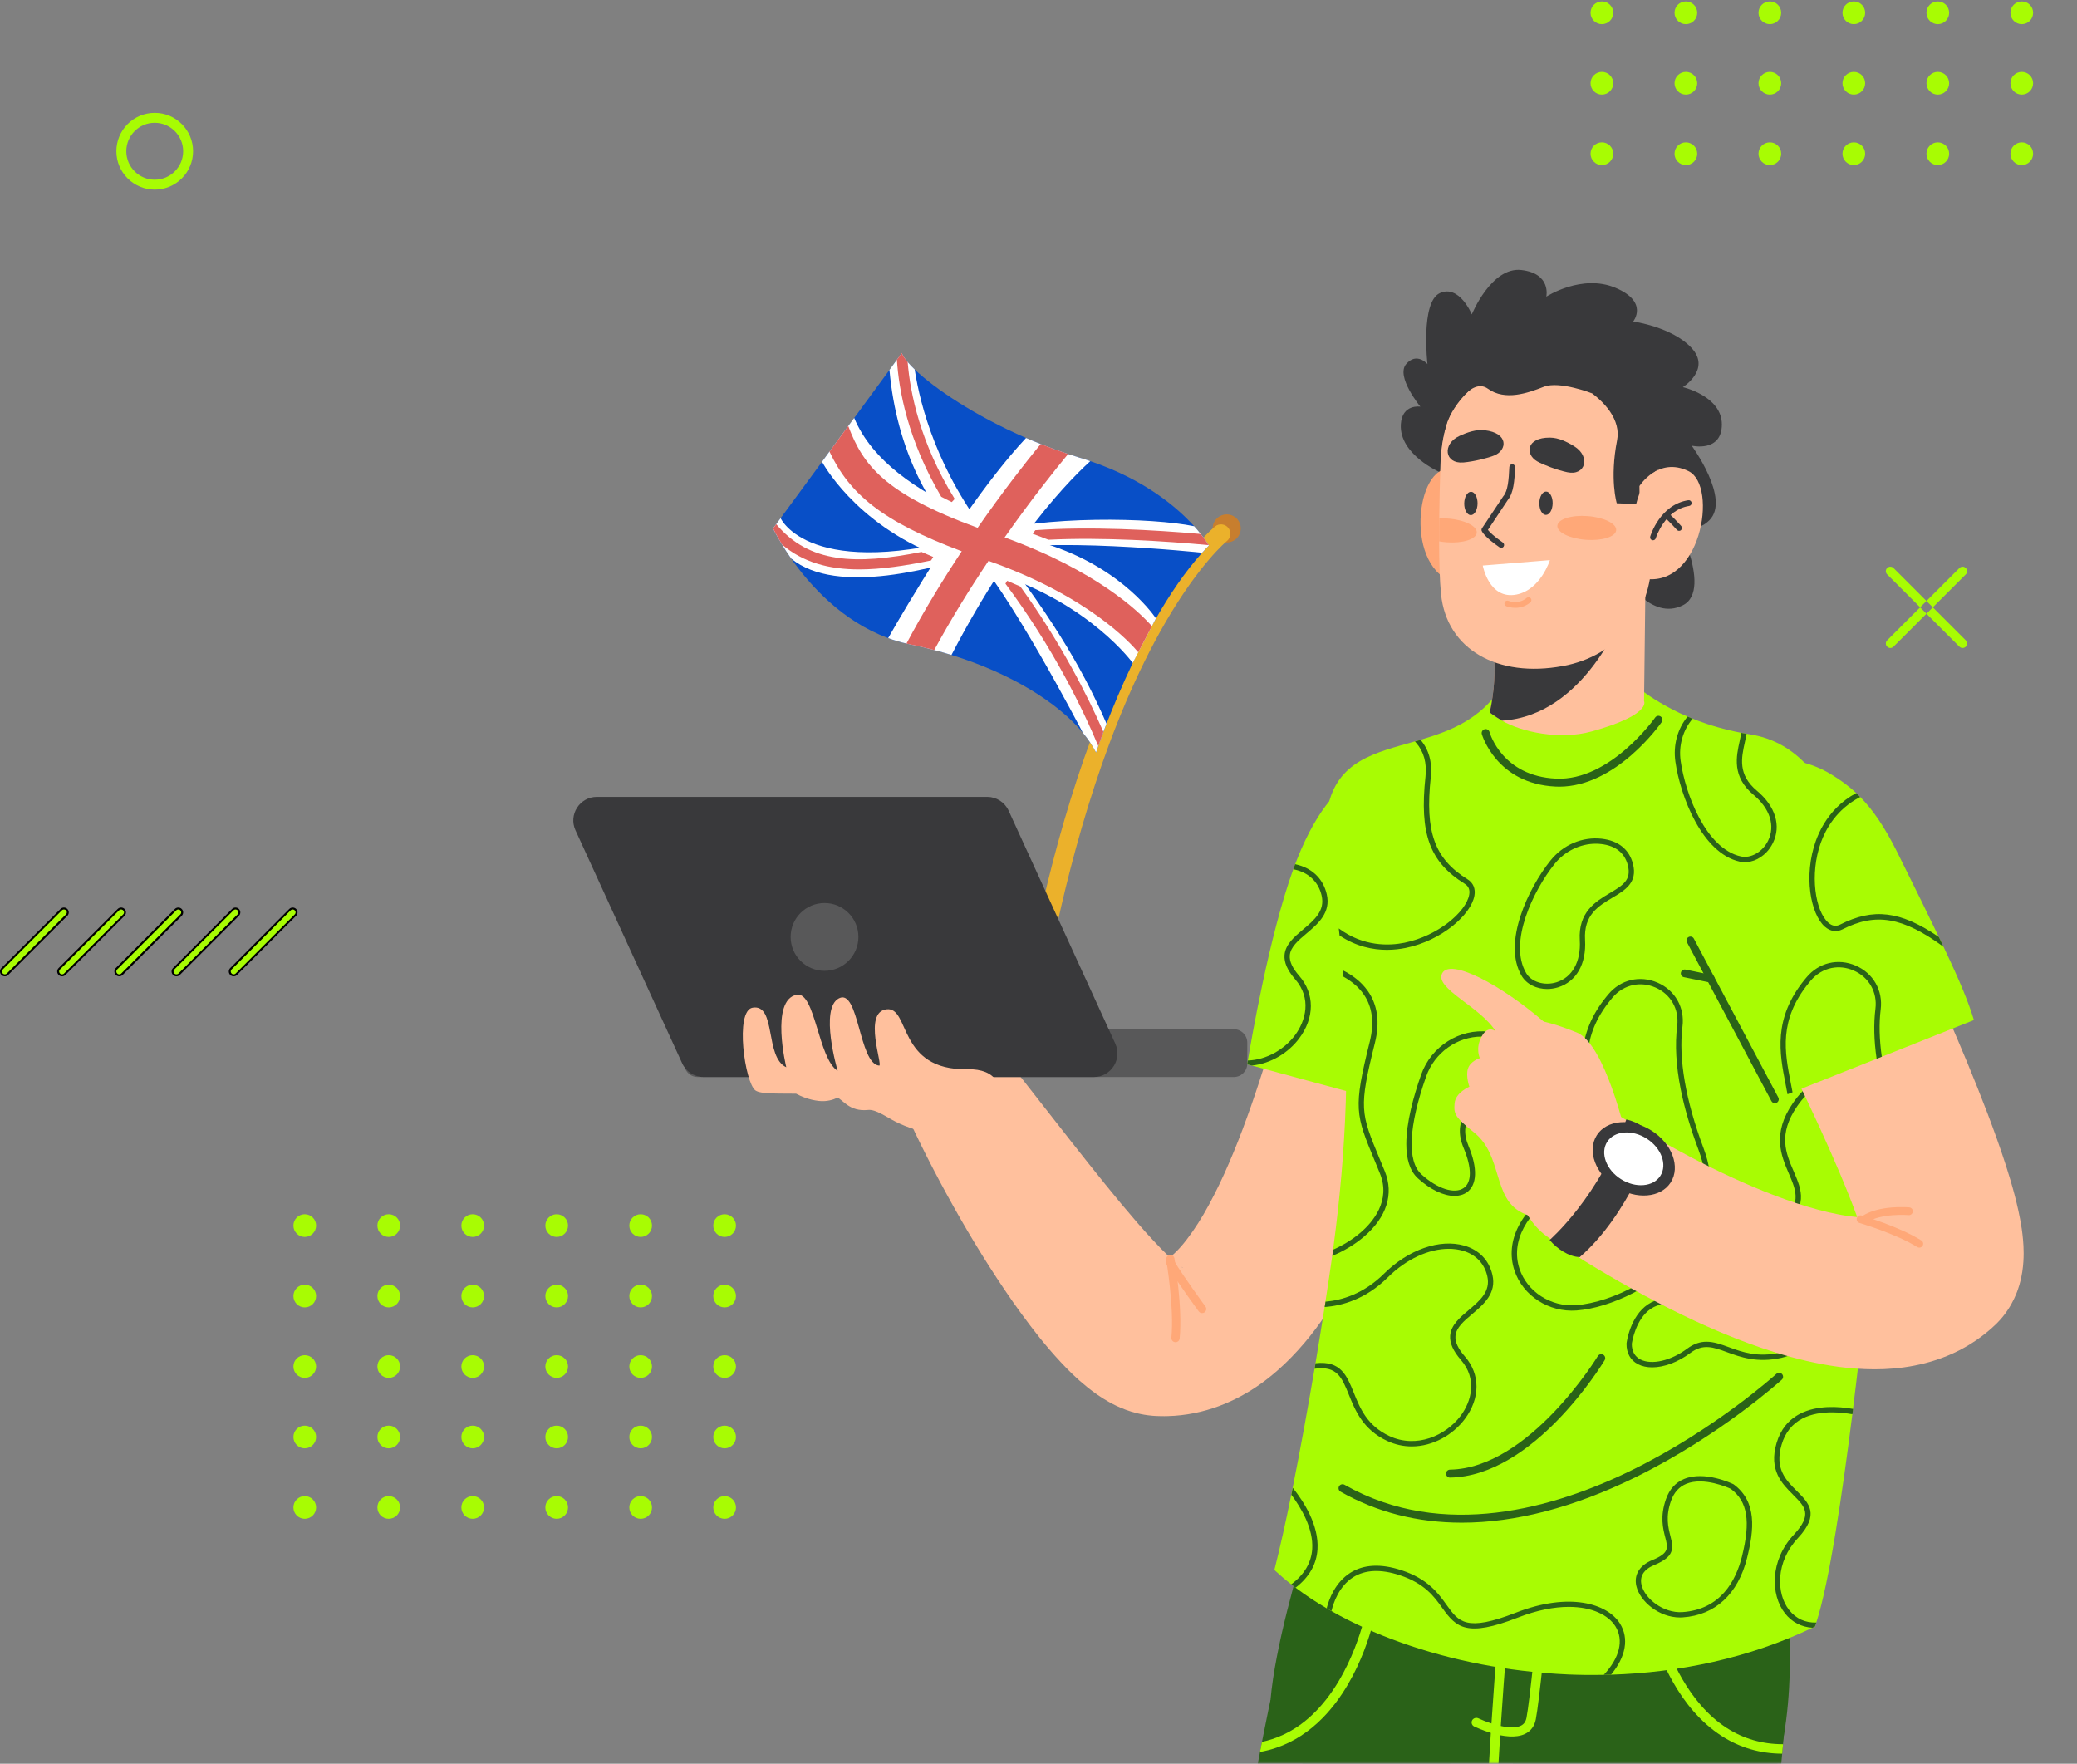 <?xml version="1.0" encoding="UTF-8"?> <svg xmlns="http://www.w3.org/2000/svg" width="1060" height="900" viewBox="0 0 1060 900" fill="none"><rect x="0" y="0" width="1060" height="900" fill="#808080" stroke="none"/><path d="M364.026 625.406C364.026 628.601 366.612 631.197 369.818 631.197C373.023 631.197 375.609 628.611 375.609 625.406C375.609 622.2 373.023 619.614 369.818 619.614C366.612 619.614 364.026 622.2 364.026 625.406Z" fill="#A8FC03"></path><path d="M321.17 625.406C321.17 628.601 323.756 631.197 326.961 631.197C330.167 631.197 332.753 628.611 332.753 625.406C332.753 622.2 330.167 619.614 326.961 619.614C323.756 619.614 321.17 622.2 321.17 625.406Z" fill="#A8FC03"></path><path d="M278.314 625.406C278.314 628.601 280.9 631.197 284.105 631.197C287.31 631.197 289.896 628.611 289.896 625.406C289.896 622.2 287.31 619.614 284.105 619.614C280.9 619.614 278.314 622.2 278.314 625.406Z" fill="#A8FC03"></path><path d="M235.457 625.406C235.457 628.601 238.044 631.197 241.249 631.197C244.454 631.197 247.04 628.611 247.04 625.406C247.04 622.2 244.454 619.614 241.249 619.614C238.044 619.614 235.457 622.2 235.457 625.406Z" fill="#A8FC03"></path><path d="M192.601 625.406C192.601 628.601 195.187 631.197 198.393 631.197C201.598 631.197 204.184 628.611 204.184 625.406C204.184 622.2 201.598 619.614 198.393 619.614C195.187 619.614 192.601 622.2 192.601 625.406Z" fill="#A8FC03"></path><path d="M149.745 625.406C149.745 628.601 152.331 631.197 155.536 631.197C158.742 631.197 161.328 628.611 161.328 625.406C161.328 622.2 158.742 619.614 155.536 619.614C152.331 619.614 149.745 622.2 149.745 625.406Z" fill="#A8FC03"></path><path d="M364.026 661.362C364.026 664.557 366.612 667.153 369.818 667.153C373.023 667.153 375.609 664.567 375.609 661.362C375.609 658.156 373.023 655.57 369.818 655.57C366.612 655.57 364.026 658.156 364.026 661.362Z" fill="#A8FC03"></path><path d="M321.17 661.362C321.17 664.557 323.756 667.153 326.961 667.153C330.167 667.153 332.753 664.567 332.753 661.362C332.753 658.156 330.167 655.57 326.961 655.57C323.756 655.57 321.17 658.156 321.17 661.362Z" fill="#A8FC03"></path><path d="M278.314 661.362C278.314 664.557 280.9 667.153 284.105 667.153C287.31 667.153 289.896 664.567 289.896 661.362C289.896 658.156 287.31 655.57 284.105 655.57C280.9 655.57 278.314 658.156 278.314 661.362Z" fill="#A8FC03"></path><path d="M235.457 661.362C235.457 664.557 238.044 667.153 241.249 667.153C244.454 667.153 247.04 664.567 247.04 661.362C247.04 658.156 244.454 655.57 241.249 655.57C238.044 655.57 235.457 658.156 235.457 661.362Z" fill="#A8FC03"></path><path d="M192.601 661.362C192.601 664.557 195.187 667.153 198.393 667.153C201.598 667.153 204.184 664.567 204.184 661.362C204.184 658.156 201.598 655.57 198.393 655.57C195.187 655.57 192.601 658.156 192.601 661.362Z" fill="#A8FC03"></path><path d="M149.745 661.362C149.745 664.557 152.331 667.153 155.536 667.153C158.742 667.153 161.328 664.567 161.328 661.362C161.328 658.156 158.742 655.57 155.536 655.57C152.331 655.57 149.745 658.156 149.745 661.362Z" fill="#A8FC03"></path><path d="M364.026 697.319C364.026 700.514 366.612 703.11 369.818 703.11C373.023 703.11 375.609 700.524 375.609 697.319C375.609 694.113 373.023 691.527 369.818 691.527C366.612 691.527 364.026 694.113 364.026 697.319Z" fill="#A8FC03"></path><path d="M321.17 697.319C321.17 700.514 323.756 703.11 326.961 703.11C330.167 703.11 332.753 700.524 332.753 697.319C332.753 694.113 330.167 691.527 326.961 691.527C323.756 691.527 321.17 694.113 321.17 697.319Z" fill="#A8FC03"></path><path d="M278.314 697.319C278.314 700.514 280.9 703.11 284.105 703.11C287.31 703.11 289.896 700.524 289.896 697.319C289.896 694.113 287.31 691.527 284.105 691.527C280.9 691.527 278.314 694.113 278.314 697.319Z" fill="#A8FC03"></path><path d="M235.457 697.319C235.457 700.514 238.044 703.11 241.249 703.11C244.454 703.11 247.04 700.524 247.04 697.319C247.04 694.113 244.454 691.527 241.249 691.527C238.044 691.527 235.457 694.113 235.457 697.319Z" fill="#A8FC03"></path><path d="M192.601 697.319C192.601 700.514 195.187 703.11 198.393 703.11C201.598 703.11 204.184 700.524 204.184 697.319C204.184 694.113 201.598 691.527 198.393 691.527C195.187 691.527 192.601 694.113 192.601 697.319Z" fill="#A8FC03"></path><path d="M149.745 697.319C149.745 700.514 152.331 703.11 155.536 703.11C158.742 703.11 161.328 700.524 161.328 697.319C161.328 694.113 158.742 691.527 155.536 691.527C152.331 691.527 149.745 694.113 149.745 697.319Z" fill="#A8FC03"></path><path d="M364.026 733.276C364.026 736.471 366.612 739.067 369.818 739.067C373.023 739.067 375.609 736.481 375.609 733.276C375.609 730.071 373.023 727.484 369.818 727.484C366.612 727.484 364.026 730.071 364.026 733.276Z" fill="#A8FC03"></path><path d="M321.17 733.276C321.17 736.471 323.756 739.067 326.961 739.067C330.167 739.067 332.753 736.481 332.753 733.276C332.753 730.071 330.167 727.484 326.961 727.484C323.756 727.484 321.17 730.071 321.17 733.276Z" fill="#A8FC03"></path><path d="M278.314 733.276C278.314 736.471 280.9 739.067 284.105 739.067C287.31 739.067 289.896 736.481 289.896 733.276C289.896 730.071 287.31 727.484 284.105 727.484C280.9 727.484 278.314 730.071 278.314 733.276Z" fill="#A8FC03"></path><path d="M235.457 733.276C235.457 736.471 238.044 739.067 241.249 739.067C244.454 739.067 247.04 736.481 247.04 733.276C247.04 730.071 244.454 727.484 241.249 727.484C238.044 727.484 235.457 730.071 235.457 733.276Z" fill="#A8FC03"></path><path d="M192.601 733.276C192.601 736.471 195.187 739.067 198.393 739.067C201.598 739.067 204.184 736.481 204.184 733.276C204.184 730.071 201.598 727.484 198.393 727.484C195.187 727.484 192.601 730.071 192.601 733.276Z" fill="#A8FC03"></path><path d="M149.745 733.276C149.745 736.471 152.331 739.067 155.536 739.067C158.742 739.067 161.328 736.481 161.328 733.276C161.328 730.071 158.742 727.484 155.536 727.484C152.331 727.484 149.745 730.071 149.745 733.276Z" fill="#A8FC03"></path><path d="M364.026 769.232C364.026 772.427 366.612 775.023 369.818 775.023C373.023 775.023 375.609 772.437 375.609 769.232C375.609 766.027 373.023 763.44 369.818 763.44C366.612 763.44 364.026 766.027 364.026 769.232Z" fill="#A8FC03"></path><path d="M321.17 769.232C321.17 772.427 323.756 775.023 326.961 775.023C330.167 775.023 332.753 772.437 332.753 769.232C332.753 766.027 330.167 763.44 326.961 763.44C323.756 763.44 321.17 766.027 321.17 769.232Z" fill="#A8FC03"></path><path d="M278.314 769.232C278.314 772.427 280.9 775.023 284.105 775.023C287.31 775.023 289.896 772.437 289.896 769.232C289.896 766.027 287.31 763.44 284.105 763.44C280.9 763.44 278.314 766.027 278.314 769.232Z" fill="#A8FC03"></path><path d="M235.457 769.232C235.457 772.427 238.044 775.023 241.249 775.023C244.454 775.023 247.04 772.437 247.04 769.232C247.04 766.027 244.454 763.44 241.249 763.44C238.044 763.44 235.457 766.027 235.457 769.232Z" fill="#A8FC03"></path><path d="M192.601 769.232C192.601 772.427 195.187 775.023 198.393 775.023C201.598 775.023 204.184 772.437 204.184 769.232C204.184 766.027 201.598 763.44 198.393 763.44C195.187 763.44 192.601 766.027 192.601 769.232Z" fill="#A8FC03"></path><path d="M149.745 769.232C149.745 772.427 152.331 775.023 155.536 775.023C158.742 775.023 161.328 772.437 161.328 769.232C161.328 766.027 158.742 763.44 155.536 763.44C152.331 763.44 149.745 766.027 149.745 769.232Z" fill="#A8FC03"></path><path d="M1026.02 6.536C1026.02 9.731 1028.61 12.327 1031.81 12.327C1035.02 12.327 1037.6 9.741 1037.6 6.536C1037.6 3.33 1035.02 0.744 1031.81 0.744C1028.61 0.744 1026.02 3.33 1026.02 6.536Z" fill="#A8FC03"></path><path d="M983.166 6.536C983.166 9.731 985.752 12.327 988.957 12.327C992.162 12.327 994.748 9.741 994.748 6.536C994.748 3.33 992.162 0.744 988.957 0.744C985.752 0.744 983.166 3.33 983.166 6.536Z" fill="#A8FC03"></path><path d="M940.309 6.536C940.309 9.731 942.896 12.327 946.101 12.327C949.306 12.327 951.892 9.741 951.892 6.536C951.892 3.33 949.306 0.744 946.101 0.744C942.896 0.744 940.309 3.33 940.309 6.536Z" fill="#A8FC03"></path><path d="M897.453 6.536C897.453 9.731 900.049 12.327 903.244 12.327C906.44 12.327 909.036 9.741 909.036 6.536C909.036 3.33 906.45 0.744 903.244 0.744C900.039 0.744 897.453 3.33 897.453 6.536Z" fill="#A8FC03"></path><path d="M854.597 6.536C854.597 9.731 857.183 12.327 860.388 12.327C863.593 12.327 866.18 9.741 866.18 6.536C866.18 3.33 863.593 0.744 860.388 0.744C857.183 0.744 854.597 3.33 854.597 6.536Z" fill="#A8FC03"></path><path d="M811.741 6.536C811.741 9.731 814.327 12.327 817.532 12.327C820.737 12.327 823.323 9.741 823.323 6.536C823.323 3.33 820.737 0.744 817.532 0.744C814.327 0.744 811.741 3.33 811.741 6.536Z" fill="#A8FC03"></path><path d="M1026.02 42.492C1026.02 45.687 1028.61 48.283 1031.81 48.283C1035.02 48.283 1037.6 45.697 1037.6 42.492C1037.6 39.286 1035.02 36.7 1031.81 36.7C1028.61 36.7 1026.02 39.286 1026.02 42.492Z" fill="#A8FC03"></path><path d="M983.166 42.492C983.166 45.687 985.752 48.283 988.957 48.283C992.162 48.283 994.748 45.697 994.748 42.492C994.748 39.286 992.162 36.7 988.957 36.7C985.752 36.7 983.166 39.286 983.166 42.492Z" fill="#A8FC03"></path><path d="M940.309 42.492C940.309 45.687 942.896 48.283 946.101 48.283C949.306 48.283 951.892 45.697 951.892 42.492C951.892 39.286 949.306 36.7 946.101 36.7C942.896 36.7 940.309 39.286 940.309 42.492Z" fill="#A8FC03"></path><path d="M897.453 42.492C897.453 45.687 900.049 48.283 903.244 48.283C906.44 48.283 909.036 45.697 909.036 42.492C909.036 39.286 906.45 36.7 903.244 36.7C900.039 36.7 897.453 39.286 897.453 42.492Z" fill="#A8FC03"></path><path d="M854.597 42.492C854.597 45.687 857.183 48.283 860.388 48.283C863.593 48.283 866.18 45.697 866.18 42.492C866.18 39.286 863.593 36.7 860.388 36.7C857.183 36.7 854.597 39.286 854.597 42.492Z" fill="#A8FC03"></path><path d="M811.741 42.492C811.741 45.687 814.327 48.283 817.532 48.283C820.737 48.283 823.323 45.697 823.323 42.492C823.323 39.286 820.737 36.7 817.532 36.7C814.327 36.7 811.741 39.286 811.741 42.492Z" fill="#A8FC03"></path><path d="M1026.02 78.449C1026.02 81.644 1028.61 84.24 1031.81 84.24C1035.02 84.24 1037.6 81.654 1037.6 78.449C1037.6 75.243 1035.02 72.657 1031.81 72.657C1028.61 72.657 1026.02 75.243 1026.02 78.449Z" fill="#A8FC03"></path><path d="M983.166 78.449C983.166 81.644 985.752 84.24 988.957 84.24C992.162 84.24 994.748 81.654 994.748 78.449C994.748 75.243 992.162 72.657 988.957 72.657C985.752 72.657 983.166 75.243 983.166 78.449Z" fill="#A8FC03"></path><path d="M940.309 78.449C940.309 81.644 942.896 84.24 946.101 84.24C949.306 84.24 951.892 81.654 951.892 78.449C951.892 75.243 949.306 72.657 946.101 72.657C942.896 72.657 940.309 75.243 940.309 78.449Z" fill="#A8FC03"></path><path d="M897.453 78.449C897.453 81.644 900.049 84.24 903.244 84.24C906.44 84.24 909.036 81.654 909.036 78.449C909.036 75.243 906.45 72.657 903.244 72.657C900.039 72.657 897.453 75.243 897.453 78.449Z" fill="#A8FC03"></path><path d="M854.597 78.449C854.597 81.644 857.183 84.24 860.388 84.24C863.593 84.24 866.18 81.654 866.18 78.449C866.18 75.243 863.593 72.657 860.388 72.657C857.183 72.657 854.597 75.243 854.597 78.449Z" fill="#A8FC03"></path><path d="M811.741 78.449C811.741 81.644 814.327 84.24 817.532 84.24C820.737 84.24 823.323 81.654 823.323 78.449C823.323 75.243 820.737 72.657 817.532 72.657C814.327 72.657 811.741 75.243 811.741 78.449Z" fill="#A8FC03"></path><path d="M3.864 497.126L3.868 497.122L34.013 466.977C34.786 466.204 34.786 464.963 34.013 464.189C33.24 463.416 31.998 463.416 31.225 464.189L1.08 494.335C0.307 495.108 0.307 496.349 1.08 497.122C1.464 497.506 1.975 497.705 2.474 497.705C2.978 497.705 3.485 497.513 3.864 497.126Z" fill="#A8FC03" stroke="black"></path><path d="M33.061 497.126L33.064 497.122L63.209 466.977C63.983 466.204 63.983 464.963 63.209 464.189C62.436 463.416 61.195 463.416 60.422 464.189L30.277 494.335C29.503 495.108 29.503 496.349 30.277 497.122C30.66 497.506 31.171 497.705 31.671 497.705C32.174 497.705 32.682 497.513 33.061 497.126Z" fill="#A8FC03" stroke="black"></path><path d="M62.247 497.126L62.251 497.122L92.396 466.977C93.169 466.204 93.169 464.963 92.396 464.189C91.623 463.416 90.382 463.416 89.608 464.189L59.463 494.335C58.69 495.108 58.69 496.349 59.463 497.122C59.847 497.506 60.358 497.705 60.857 497.705C61.361 497.705 61.868 497.513 62.247 497.126Z" fill="#A8FC03" stroke="black"></path><path d="M91.434 497.126L91.438 497.122L121.583 466.977C122.356 466.204 122.356 464.963 121.583 464.189C120.809 463.416 119.568 463.416 118.795 464.189L88.65 494.335C87.876 495.108 87.876 496.349 88.65 497.122C89.034 497.506 89.545 497.705 90.044 497.705C90.547 497.705 91.055 497.513 91.434 497.126Z" fill="#A8FC03" stroke="black"></path><path d="M120.63 497.126L120.634 497.122L150.779 466.977C151.553 466.204 151.553 464.963 150.779 464.189C150.006 463.416 148.765 463.416 147.992 464.189L117.846 494.335C117.073 495.108 117.073 496.349 117.846 497.122C118.23 497.506 118.741 497.705 119.24 497.705C119.744 497.705 120.251 497.513 120.63 497.126Z" fill="#A8FC03" stroke="black"></path><path d="M979.93 309.926L983.176 313.171L966.351 329.996C965.901 330.445 965.312 330.665 964.733 330.665C964.154 330.665 963.565 330.445 963.115 329.996C962.217 329.097 962.217 327.649 963.115 326.751L979.94 309.926H979.93Z" fill="#A8FC03"></path><path d="M999.991 289.856C1000.89 288.957 1002.34 288.957 1003.24 289.856C1004.13 290.754 1004.13 292.202 1003.24 293.101L986.411 309.926L983.166 306.691L999.991 289.866V289.856Z" fill="#A8FC03"></path><path d="M1003.23 326.751C1004.12 327.649 1004.12 329.097 1003.23 329.996C1002.78 330.445 1002.19 330.665 1001.61 330.665C1001.03 330.665 1000.44 330.445 999.991 329.996L983.166 313.171L986.411 309.926L1003.24 326.751H1003.23Z" fill="#A8FC03"></path><path d="M963.105 293.101C962.207 292.202 962.207 290.754 963.105 289.856C964.004 288.957 965.452 288.957 966.351 289.856L983.176 306.681L979.93 309.916L963.105 293.091V293.101Z" fill="#A8FC03"></path><path d="M78.97 57.61C89.764 57.61 98.541 66.397 98.541 77.181C98.541 87.965 89.754 96.762 78.97 96.762C68.186 96.762 59.389 87.975 59.389 77.181C59.389 66.387 68.176 57.61 78.97 57.61ZM78.97 62.683C70.972 62.683 64.462 69.193 64.462 77.191C64.462 85.189 70.972 91.7 78.97 91.7C86.968 91.7 93.478 85.189 93.478 77.191C93.478 69.193 86.968 62.683 78.97 62.683Z" fill="#A8FC03"></path><path d="M855.605 674.763V782.592" stroke="#016400" stroke-width="2.85" stroke-miterlimit="10" stroke-linecap="round"></path><path d="M618.887 269.646C618.887 273.6 622.092 276.815 626.057 276.815C630.021 276.815 633.216 273.61 633.216 269.646C633.216 265.682 630.011 262.486 626.057 262.486C622.102 262.486 618.887 265.692 618.887 269.646Z" fill="#C77E2E"></path><path d="M528.332 478.195C538.097 431.535 556.141 364.904 586.675 312.452C605.178 280.669 619.556 269.086 620.155 268.607C622.222 266.969 625.248 267.319 626.885 269.386C628.523 271.453 628.183 274.468 626.117 276.116C625.977 276.226 612.247 287.499 594.773 317.594C564.987 368.908 547.304 434.321 537.708 480.163C537.249 482.369 535.272 483.967 533.015 483.967C532.685 483.967 532.366 483.937 532.026 483.867C529.44 483.328 527.783 480.782 528.312 478.195H528.332Z" fill="#EBB12B"></path><path d="M531.697 484.586C536.5 485.515 537.239 481.64 537.239 481.64C538.077 477.327 529.999 474.231 528.472 478.954C528.472 478.954 526.914 483.657 531.697 484.586Z" fill="#C77E2E"></path><path d="M394.521 269.655C394.521 269.655 397.606 276.215 403.787 285.042C413.143 298.392 429.629 316.934 453.273 325.621C456.908 326.949 460.712 328.058 464.697 328.867C471.926 330.344 478.905 332.142 485.585 334.219C515.711 343.535 539.685 358.323 552.596 373.85C552.616 373.88 552.636 373.9 552.636 373.9V373.92C555.422 377.255 557.668 380.64 559.376 383.985C559.376 383.985 561.253 378.283 564.728 369.306C567.903 361.099 572.446 350.135 578.088 338.312C581.523 331.083 585.407 323.544 589.651 316.125L589.721 316.006C596.7 303.744 604.718 291.802 613.505 282.056C614.634 280.788 615.792 279.56 616.95 278.392C616.95 278.392 614.723 274.378 609.461 268.536H609.441C600.934 259.08 584.409 244.831 556.45 235.316C554.733 234.737 552.965 234.157 551.128 233.618C541.502 230.693 532.276 227.248 523.659 223.493C497.508 212.16 476.888 198.191 466.823 188.525C463.229 185.09 460.982 182.175 460.283 180.138L453.953 188.755L435.949 213.278L419.534 235.625V235.645L398.395 264.412L394.541 269.675L394.521 269.655Z" fill="#084FC7"></path><path d="M453.933 188.734C457.597 230.133 474.891 260.268 493.873 279.499C514.313 300.179 551.448 371.612 552.586 373.839C552.606 373.869 552.626 373.889 552.626 373.889V373.909C555.412 377.244 557.658 380.629 559.366 383.974C559.366 383.974 559.745 382.796 560.504 380.679C561.113 378.902 562.012 376.445 563.12 373.45C563.61 372.172 564.139 370.764 564.718 369.296C555.152 347.209 540.274 318.601 505.726 275.116C478.536 240.887 469.689 207.247 466.813 188.505C465.396 187.157 464.197 185.909 463.239 184.73C461.691 182.923 460.693 181.365 460.273 180.117L457.747 183.552L453.943 188.724L453.933 188.734Z" fill="white"></path><path d="M513.125 297.833C537.648 330.724 552.736 362.077 560.504 380.689C561.113 378.912 562.012 376.456 563.12 373.46C555.142 355.197 541.452 327.968 520.723 299.28L514.003 296.385L513.125 297.843V297.833Z" fill="#DF615C"></path><path d="M457.737 183.562C458.725 199.229 463.339 224.611 480.353 253.488C481.981 254.367 483.788 255.275 485.735 256.204L487.243 254.606C469.629 226.119 464.507 200.597 463.229 184.73C461.681 182.923 460.683 181.365 460.263 180.117L457.737 183.552V183.562Z" fill="#DF615C"></path><path d="M394.521 269.655C394.521 269.655 396.069 272.92 399.134 277.932C400.412 280.039 401.96 282.446 403.787 285.042C427.332 304.353 478.117 289.625 502.091 282.046C530.069 273.219 613.485 282.046 613.485 282.046H613.505C614.634 280.778 615.792 279.55 616.95 278.382C616.95 278.382 616.91 278.312 616.83 278.172C616.441 277.523 615.183 275.456 612.796 272.49C611.868 271.302 610.759 269.964 609.461 268.526H609.441C588.003 264.103 533.025 262.945 500.463 272.371C413.143 297.613 398.385 264.402 398.385 264.402L396.119 267.488L394.521 269.665V269.655Z" fill="white"></path><path d="M394.571 269.675C394.571 269.675 396.119 272.94 399.184 277.953C410.028 287.059 423.079 290.564 438.536 290.564C449.519 290.564 461.691 288.787 475.161 286.001L476.279 284.193L470.298 281.647C436.758 288.297 413.004 287.538 396.159 267.488L394.561 269.665L394.571 269.675Z" fill="#DF615C"></path><path d="M527.014 272.361L535.082 275.426C562.751 274.038 594.853 276.145 616.81 278.162C616.421 277.513 615.163 275.446 612.776 272.481C589.132 270.414 556.081 268.516 528.382 270.553L527.014 272.361Z" fill="#DF615C"></path><path d="M423.308 230.453L432.904 217.383L435.939 213.259C445.076 235.206 468.082 250.473 493.294 261.936C503.07 247.977 513.524 234.317 523.649 223.474C526.085 224.542 528.582 225.57 531.118 226.579C535.641 228.386 540.334 230.104 545.117 231.681C547.104 232.35 549.101 232.979 551.118 233.599C552.945 234.138 554.713 234.717 556.44 235.296C549.441 241.687 537.369 253.908 522.82 273.679C527.463 275.336 532.026 276.894 536.45 278.382C574.114 291.053 589.93 315.587 589.93 315.587L589.721 315.986L589.651 316.106L587.863 319.531L580.914 332.861L578.088 338.303C578.088 338.303 556.67 308.557 509.49 292.99C501.831 304.783 493.773 318.452 485.586 334.219C482.71 333.33 479.764 332.482 476.779 331.713C472.834 330.664 468.8 329.716 464.697 328.867C463.998 328.727 463.289 328.567 462.61 328.398C459.384 327.659 456.279 326.73 453.274 325.622C458.466 316.515 467.652 300.839 478.756 283.614C435.889 266.869 419.524 235.626 419.524 235.626V235.606L423.308 230.443V230.453Z" fill="white"></path><path d="M423.308 230.453L432.904 217.383C440.473 237.383 451.356 251.921 498.936 269.336C511.767 250.843 523.449 235.945 531.128 226.569C535.651 228.376 540.344 230.094 545.127 231.672C538.367 239.829 526.305 254.897 512.725 274.228C559.685 291.363 581.084 311.852 587.863 319.531L580.914 332.861C577.489 328.687 555.671 304.234 504.497 286.21C495.231 300.01 485.635 315.417 476.789 331.713C472.844 330.664 468.81 329.716 464.707 328.867C464.008 328.727 463.299 328.567 462.62 328.398C471.606 311.523 481.362 295.597 490.828 281.308C449.689 265.891 433.503 251.842 423.328 230.453H423.308Z" fill="#DF615C"></path><mask id="mask0_8_75" style="mask-type:luminance" maskUnits="userSpaceOnUse" x="267" y="118" width="793" height="782"><path d="M267.879 118.359H1059.21V899.648H267.879V118.359Z" fill="white"></path></mask><g mask="url(#mask0_8_75)"><path d="M616.481 1197.7C616.511 1198.04 616.561 1198.35 616.611 1198.69C616.611 1198.69 617.479 1200.33 619.127 1203.4C630.77 1224.91 681.394 1316.67 744.271 1403.15C753.337 1415.62 762.663 1427.97 772.139 1439.98C776.313 1445.26 780.517 1450.47 784.751 1455.59C803.133 1477.88 818.56 1491.55 836.154 1503.07C838.021 1504.29 839.899 1505.48 841.826 1506.67C845.48 1508.9 849.245 1511.09 853.169 1513.28C855.026 1514.3 856.923 1515.32 858.86 1516.37C858.86 1516.37 887.188 1486.58 900.369 1457.69C900.369 1457.69 896.684 1451.69 890.753 1441.91C889.595 1440 888.347 1437.95 887.019 1435.76C883.024 1429.15 878.341 1421.38 873.259 1412.92C850.433 1374.8 819.679 1322.46 808.206 1298.17C799.808 1280.41 789.823 1260.71 778.65 1241.3C776.523 1237.61 774.366 1233.93 772.149 1230.28C771.9 1229.84 771.66 1229.43 771.39 1229.01C756.203 1203.93 739.198 1180.11 721.385 1162.55L761.895 923.464L764.441 908.456L674.854 876.833L669.742 875.036L648.403 867.507C648.403 867.507 646.696 875.355 644.05 888.865C643.73 890.493 643.401 892.21 643.051 893.997C631.179 955.356 604.608 1108.71 616.471 1197.71L616.481 1197.7Z" fill="#2A6218"></path><path d="M912.011 808.864C912.011 808.864 918.751 872.829 904.203 908.436C889.655 944.043 701.275 925.72 653.276 893.668C633.585 880.527 675.523 759.228 675.523 759.228L912.021 808.864H912.011Z" fill="#2A6218"></path><path d="M643.051 893.997C645.907 893.498 648.683 892.779 651.389 891.851C655.712 890.393 659.846 888.386 663.78 885.86C667.864 883.223 671.549 880.168 674.844 876.833C695.613 855.884 701.724 824.221 702.014 822.673C702.253 821.355 701.384 820.097 700.076 819.848C698.758 819.618 697.49 820.477 697.251 821.785C697.181 822.164 690.82 855.095 669.732 875.026C667.105 877.522 664.24 879.819 661.134 881.806C657.39 884.212 653.446 886.089 649.302 887.447C647.585 888.006 645.827 888.486 644.04 888.855C643.72 890.493 643.381 892.2 643.041 893.997H643.051Z" fill="#A8FC03"></path><path d="M759.278 911.881C759.219 913.159 760.237 914.257 761.565 914.327C761.565 914.327 761.572 914.327 761.585 914.327C762.913 914.397 764.051 913.398 764.111 912.11C764.541 903.363 765.05 894.407 765.619 885.47C765.719 883.892 765.819 882.325 765.929 880.747C767.826 851.52 770.242 822.823 772.069 802.563C772.219 800.926 772.359 799.338 772.499 797.81C772.908 793.367 773.268 789.423 773.587 786.078C771.98 785.828 770.382 785.568 768.794 785.299C768.485 788.634 768.105 792.618 767.696 797.111C767.556 798.639 767.416 800.227 767.267 801.864C765.469 821.944 763.063 850.392 761.166 879.449C761.056 881.046 760.956 882.664 760.846 884.262C760.267 893.528 759.728 902.824 759.288 911.881H759.278Z" fill="#A8FC03"></path><path d="M752.389 881.037C753.148 881.396 756.533 882.974 760.836 884.272C762.344 884.732 763.951 885.151 765.609 885.48C767.127 885.77 768.665 885.99 770.182 886.08C773.108 886.249 775.934 885.94 778.29 884.811C781.226 883.404 783.133 880.847 783.792 877.432C785.549 868.416 789.244 831.181 791.73 804.84C791.89 803.223 792.04 801.645 792.18 800.107C792.569 795.894 792.928 792.059 793.228 788.804C791.63 788.614 790.023 788.415 788.415 788.205C788.116 791.48 787.756 795.354 787.357 799.628C787.217 801.156 787.067 802.733 786.917 804.361C784.431 830.632 780.747 867.817 779.049 876.554C778.66 878.571 777.741 879.869 776.133 880.638C773.577 881.856 769.733 881.606 765.919 880.767C764.291 880.418 762.673 879.959 761.156 879.469C758.39 878.571 755.973 877.562 754.526 876.873C753.327 876.304 751.879 876.773 751.29 877.922C750.701 879.08 751.19 880.478 752.389 881.047V881.037Z" fill="#A8FC03"></path><path d="M772.129 890.192V1541.03L772.828 1551.35H844.622C845.39 1546.65 847.118 1539.07 849.395 1529.29C849.884 1527.15 850.413 1524.93 850.962 1522.6C860.318 1482.8 876.344 1414.94 879.17 1355.95C883.214 1271.7 882.076 1162.54 882.076 1162.54C890.274 1099.93 903.135 964.302 909.535 894.885C909.695 893.227 909.835 891.63 909.974 890.052C912.121 866.737 913.449 852.049 913.449 852.049C901.896 847.236 880.928 850.541 858.621 856.871C857.003 857.321 855.396 857.78 853.768 858.279C814.137 870.152 772.129 890.192 772.129 890.192Z" fill="#2A6218"></path><path d="M840.408 822.662C840.618 823.781 843.933 840.945 853.768 858.269C859.559 868.484 867.627 878.759 878.641 885.848C887.897 891.809 898.242 894.825 909.535 894.885C909.695 893.227 909.835 891.63 909.984 890.052C899.45 890.062 889.834 887.296 881.267 881.794C871.422 875.464 864.053 866.217 858.621 856.881C848.596 839.647 845.211 822.063 845.171 821.793C844.931 820.475 843.663 819.607 842.355 819.846C841.037 820.096 840.168 821.354 840.408 822.672V822.662Z" fill="#A8FC03"></path><path d="M668.214 458.115L665.268 470.467L662.153 483.238C659.996 491.745 657.799 500.253 655.503 508.7C650.9 525.585 645.997 542.29 640.525 558.456C639.167 562.5 637.759 566.504 636.311 570.458C634.874 574.423 633.416 578.347 631.888 582.201C628.832 589.91 625.637 597.418 622.222 604.518C618.787 611.587 615.223 618.327 611.448 624.218C607.694 630.09 603.8 635.222 600.325 638.657C598.617 640.374 597.03 641.623 595.871 642.471C594.693 643.3 593.954 643.65 593.645 643.819C593.485 643.909 593.405 643.949 593.355 643.999C593.325 644.029 593.305 644.039 593.265 644.059C593.245 644.059 593.235 644.099 593.205 644.089C593.195 644.089 593.176 644.089 593.166 644.099H593.146C593.146 644.099 593.126 644.109 593.156 644.119L593.495 644.139L594.174 644.189C596.051 644.359 597.369 644.608 598.587 644.918C599.117 645.048 599.626 645.197 600.095 645.347C600.475 645.457 600.934 645.637 601.244 645.746C602.572 646.256 603.181 646.625 603.51 646.835C603.84 647.045 603.82 647.074 603.69 647.015C603.55 646.945 603.28 646.795 602.911 646.535C601.423 645.507 598.957 643.41 596.461 641.053C593.924 638.657 591.248 635.901 588.562 632.985C583.1 627.184 577.619 620.714 572.087 614.123C550.03 587.553 528.172 558.217 505.556 530.358L458.136 558.396C459.125 560.743 460.043 562.84 461.032 565.027C462.001 567.193 462.949 569.36 463.958 571.497C465.935 575.78 467.982 580.024 470.059 584.258C474.222 592.705 478.586 601.063 483.119 609.351C492.196 625.936 501.931 642.242 512.855 658.398C518.317 666.506 524.148 674.504 530.619 682.652C533.894 686.706 537.359 690.78 541.233 694.953C545.147 699.157 549.351 703.401 555.102 708.014C556.54 709.162 558.118 710.36 559.875 711.589C561.642 712.817 563.57 714.075 565.916 715.383C568.253 716.691 570.949 718.049 574.433 719.347C575.282 719.667 576.281 719.996 577.209 720.296C578.218 720.605 579.286 720.905 580.375 721.174C582.701 721.724 585.157 722.193 588.173 722.442L589.281 722.522L590.06 722.562L590.899 722.592L592.576 722.642C593.695 722.682 594.833 722.642 595.961 722.622C598.218 722.562 600.485 722.412 602.731 722.153C607.235 721.654 611.668 720.755 615.902 719.547C624.399 717.13 632.018 713.466 638.578 709.362C645.148 705.258 650.7 700.665 655.603 696.022C665.338 686.686 672.607 677.09 678.788 667.544C684.949 657.998 690.061 648.522 694.545 639.036C699.038 629.571 702.962 620.145 706.457 610.709C709.992 601.293 713.097 591.877 715.943 582.471C721.605 563.659 726.178 544.866 729.912 526.005C731.779 516.579 733.437 507.133 734.855 497.637C735.554 492.894 736.293 488.151 736.862 483.358L737.721 476.139L738.12 472.474L738.499 468.56L668.244 458.105L668.214 458.115Z" fill="#FFC09D"></path><path d="M599.935 684.918C601.014 684.918 601.932 684.1 602.042 683.001C603.6 667.255 599.546 643.17 599.376 642.152C599.177 640.994 598.088 640.225 596.93 640.414C595.772 640.614 595.003 641.703 595.193 642.861C595.232 643.1 599.316 667.404 597.819 682.582C597.699 683.75 598.558 684.788 599.716 684.898C599.786 684.898 599.856 684.908 599.925 684.908L599.935 684.918Z" fill="#FFA878"></path><path d="M613.495 670.071C613.935 670.071 614.374 669.931 614.753 669.661C615.692 668.962 615.902 667.634 615.203 666.696C615.093 666.546 604.259 651.828 599.107 643.27C598.508 642.272 597.2 641.942 596.201 642.551C595.193 643.151 594.873 644.459 595.482 645.457C600.734 654.184 611.349 668.603 611.798 669.212C612.217 669.771 612.856 670.071 613.505 670.071H613.495Z" fill="#FFA878"></path><path d="M636.541 543.089L638.897 543.728H638.908L643.441 544.956L721.884 566.175C721.884 566.175 778.5 418.125 710.751 394.001C710.751 394.001 683.731 383.726 661.983 438.425C661.654 439.253 661.304 440.122 660.995 440.991C660.925 441.151 660.875 441.32 660.815 441.48C660.565 442.149 660.296 442.858 660.046 443.557C659.966 443.767 659.886 443.996 659.806 444.206C647.694 477.996 638.628 530.498 636.861 541.162C636.831 541.352 636.811 541.501 636.781 541.661C636.621 542.59 636.541 543.089 636.541 543.089Z" fill="#A8FC03"></path><path d="M636.781 541.661C636.811 541.501 636.831 541.341 636.861 541.161C646.546 540.832 655.513 535.41 660.825 528.36C666.457 520.871 669.462 509.448 661.015 499.753C657.061 495.2 655.273 491.146 655.563 487.361C655.972 481.939 660.585 478.035 665.059 474.271C670.84 469.388 676.312 464.765 674.485 456.956C672.987 450.506 668.573 445.923 662.043 444.046C661.384 443.846 660.725 443.686 660.046 443.556C660.296 442.857 660.565 442.158 660.815 441.479C660.885 441.32 660.935 441.15 660.995 440.99C661.604 441.12 662.203 441.27 662.792 441.44C670.301 443.606 675.393 448.888 677.111 456.327C679.307 465.753 672.657 471.375 666.796 476.338C662.562 479.892 658.578 483.267 658.249 487.571C658.019 490.586 659.587 494.001 663.052 497.966C671.01 507.102 670.97 519.374 662.972 529.988C657.56 537.167 648.673 542.769 638.898 543.727H638.888L636.531 543.088C636.531 543.088 636.611 542.589 636.771 541.661H636.781Z" fill="#2A6218"></path><path d="M629.691 549.588H356.048C352.259 549.588 349.188 546.517 349.188 542.728V532.064C349.188 528.275 352.259 525.204 356.048 525.204H629.691C633.48 525.204 636.551 528.275 636.551 532.064V542.728C636.551 546.517 633.48 549.588 629.691 549.588Z" fill="#585859"></path><path d="M558.247 549.588H359.083C354.38 549.588 350.097 546.842 348.14 542.569L293.691 423.676C290.036 415.707 295.867 406.631 304.634 406.631H503.798C508.501 406.631 512.785 409.377 514.742 413.65L569.191 532.544C572.846 540.512 567.014 549.588 558.247 549.588Z" fill="#39393B"></path><path d="M438.096 478.105C438.096 487.651 430.357 495.399 420.802 495.399C411.246 495.399 403.507 487.661 403.507 478.105C403.507 468.549 411.246 460.811 420.802 460.811C430.357 460.811 438.096 468.549 438.096 478.105Z" fill="#585859"></path><path d="M505.446 566.364C498.486 575.74 486.674 580.124 475.161 578.217C469.679 577.308 463.319 575.561 456.878 572.286C452.415 570.019 446.903 565.965 443.019 566.394C433.363 567.453 429.838 560.773 427.382 560.164C425.105 561.262 421.88 562.231 417.926 561.801C412.894 561.262 408.73 559.425 406.283 558.097H406.273C396.668 557.977 388.28 558.346 385.574 556.459C380.162 552.695 374.89 515.74 384.116 514.212C396.338 512.195 390.127 539.444 401.281 544.607C401.281 544.607 392.893 510.158 406.643 507.612C416.029 505.884 417.537 540.233 427.512 546.454C427.512 546.454 418.056 514.541 428.201 509.419C438.346 504.297 438.316 542.78 448.67 543.768C450.787 543.968 440.273 516.519 452.435 515.041C464.587 513.563 457.797 546.364 493.753 545.615C508.322 545.316 514.223 554.542 505.456 566.364H505.446Z" fill="#FFC09D"></path><path d="M650.43 801.186C653.106 803.672 655.962 806.118 658.988 808.475C659.706 809.054 660.445 809.613 661.194 810.172C666.077 813.867 671.379 817.381 677.051 820.697C677.859 821.176 678.678 821.645 679.497 822.114C701.005 834.326 727.496 843.822 756.333 849.344C763.043 850.622 769.873 851.7 776.802 852.529C784.621 853.478 792.579 854.127 800.597 854.476C806.508 854.716 812.469 854.776 818.46 854.676C819.689 854.666 820.907 854.626 822.135 854.586C857.073 853.498 892.61 846.139 925.002 830.612C925.411 830.422 925.821 830.232 926.24 830.013C926.47 829.364 926.719 828.695 926.939 827.976C933.509 808.115 940.389 761.245 945.352 721.654C945.472 720.755 945.571 719.846 945.681 718.938C947.868 701.444 949.665 685.557 950.854 674.324C950.963 673.276 951.063 672.277 951.153 671.319C951.363 669.471 951.533 667.784 951.682 666.276C952.301 660.095 952.811 653.924 953.22 647.744C955.177 618.008 954.768 588.052 953.33 556.729L953.09 551.607C953.06 551.117 953.04 550.638 953.01 550.139C952.96 549.19 952.901 548.232 952.861 547.293C952.401 538.526 951.882 529.649 951.313 520.633C951.263 519.724 951.203 518.805 951.143 517.887C950.983 515.351 950.824 512.824 950.664 510.268C950.584 509.01 950.504 507.742 950.424 506.474C949.685 494.831 948.906 482.949 948.138 470.737C945.362 426.812 933.29 396.068 912.59 382.268C911.662 381.629 910.713 381.05 909.745 380.511H909.735C904.712 377.625 899.23 375.698 893.269 374.75C892.62 374.64 891.991 374.54 891.362 374.43C890.453 374.28 889.565 374.111 888.686 373.951C879.939 372.283 872.35 369.997 865.91 367.55C865.191 367.281 864.492 367.011 863.823 366.732C862.924 366.372 862.056 366.023 861.207 365.643C859.849 365.074 858.551 364.475 857.303 363.896C856.214 363.397 855.196 362.887 854.207 362.378C843.703 357.036 837.752 352.203 837.752 352.203H765.09C758.849 361.32 750.961 367.041 742.473 371.115C741.545 371.534 740.596 371.974 739.618 372.393C738.2 373.012 736.762 373.581 735.324 374.111C731.909 375.389 728.434 376.487 724.979 377.505C724.031 377.795 723.062 378.065 722.094 378.334C701.644 384.176 682.373 388.21 677.56 412.404C675.243 424.046 679.607 443.018 683.212 473.702C683.341 474.911 683.481 476.099 683.621 477.327C684.24 482.879 684.829 488.79 685.328 495.131C685.418 496.199 685.498 497.257 685.588 498.356C686.766 514.252 687.455 532.515 687.056 553.564C686.936 559.525 686.726 565.736 686.437 572.156C686.147 578.177 685.758 584.388 685.298 590.818C684.849 596.809 684.31 602.99 683.681 609.321C683.122 614.893 682.503 620.594 681.774 626.445C681.324 630.12 680.875 633.854 680.356 637.659C680.206 638.707 680.066 639.746 679.906 640.804C679.737 642.152 679.537 643.52 679.337 644.878C678.568 650.27 677.59 656.82 676.442 664.169C676.312 665.058 676.152 665.977 676.022 666.905C674.664 675.592 673.087 685.338 671.369 695.603C671.199 696.531 671.04 697.44 670.89 698.378C667.555 718.009 663.691 739.407 659.726 759.178C659.497 760.366 659.247 761.544 659.008 762.723C656.122 776.932 653.186 790.152 650.38 801.146L650.43 801.186Z" fill="#A8FC03"></path><path d="M734.835 240.978C734.835 240.978 714.016 231.931 714.924 216.544C715.543 206.01 724.88 207.498 724.88 207.498C724.88 207.498 712.208 192.111 717.64 185.78C723.072 179.439 728.504 185.78 728.504 185.78C728.504 185.78 724.88 154.097 734.845 149.574C744.8 145.051 751.141 160.438 751.141 160.438C751.141 160.438 761.096 136.004 776.483 137.811C791.87 139.619 789.154 151.391 789.154 151.391C789.154 151.391 807.257 139.629 824.452 146.868C841.646 154.107 833.498 164.062 833.498 164.062C833.498 164.062 853.408 166.778 863.364 177.642C873.319 188.506 858.84 197.553 858.84 197.553C858.84 197.553 878.751 202.076 878.751 216.564C878.751 231.053 863.364 227.428 863.364 227.428C863.364 227.428 883.274 254.578 872.41 265.442C861.546 276.305 852.729 259.79 852.729 259.79C852.729 259.79 875.126 300.739 858.83 308.877C842.535 317.025 828.965 294.399 828.965 294.399L734.835 240.998V240.978Z" fill="#39393B"></path><path d="M759.678 256.195C759.678 256.195 754.196 235.566 737.431 239.42C720.666 243.275 717.451 298.303 749.014 298.063L759.678 256.195Z" fill="#FFA878"></path><path d="M839.06 357.805C839.06 357.805 842.994 364.754 812.23 373.262C795.994 377.755 776.333 373.491 766.558 367.72C762.584 365.383 760.307 363.586 760.307 363.586C765.319 340.241 761.275 325.093 760.107 321.479C759.927 320.929 759.818 320.64 759.818 320.64L839.968 280.789L839.05 357.795L839.06 357.805Z" fill="#FFC09D"></path><path d="M828.605 312.252C828.605 312.252 809.324 365.203 766.558 367.729C762.584 365.393 760.307 363.596 760.307 363.596C765.319 340.25 761.275 325.103 760.107 321.488L828.595 312.252H828.605Z" fill="#39393B"></path><path d="M797.512 339.881C764.461 345.972 738.32 331.533 735.444 303.225C734.745 296.395 734.475 286.52 734.455 276.235C734.455 276.126 734.455 276.026 734.455 275.926C734.455 273.739 734.455 271.532 734.465 269.326C734.465 267.728 734.485 266.13 734.515 264.553C734.715 246.2 735.414 229.585 735.414 229.585C740.626 184.062 785.909 167.547 821.875 185.221C857.822 202.894 843.363 258.212 842.974 285.292C842.595 312.382 825.869 334.679 797.522 339.901L797.512 339.881Z" fill="#FFC09D"></path><path d="M790.981 285.842C790.981 285.842 786.308 300.95 773.957 303.396C759.898 306.182 756.732 288.588 756.732 288.588L790.981 285.832V285.842Z" fill="white"></path><path d="M799.878 240.978C809.224 242.965 811.87 232.97 803.443 227.758C799.598 225.381 795.375 223.344 791.041 223.314C778.719 223.224 778.34 231.911 784.511 235.436C787.457 237.124 794.516 239.84 799.878 240.978Z" fill="#39393B"></path><path d="M746.787 235.996C737.271 236.825 735.853 226.58 744.86 222.436C748.964 220.539 753.407 219.041 757.711 219.54C769.953 220.958 769.264 229.625 762.713 232.371C759.578 233.689 752.249 235.527 746.787 236.006V235.996Z" fill="#39393B"></path><path d="M738.19 276.715C736.902 276.615 735.644 276.455 734.455 276.236C734.455 276.126 734.455 276.026 734.455 275.926C734.455 273.739 734.455 271.533 734.465 269.326C734.465 267.728 734.485 266.131 734.515 264.553C735.973 264.483 737.531 264.503 739.118 264.623C747.416 265.252 753.926 268.467 753.677 271.812C753.427 275.157 746.497 277.354 738.2 276.725L738.19 276.715Z" fill="#FFA878"></path><path d="M766.018 279.55C765.769 279.53 765.519 279.45 765.29 279.291C757.841 274.158 756.423 271.452 756.213 270.963C756.013 270.504 756.063 269.974 756.343 269.565L767.137 253.329C767.137 253.329 767.207 253.229 767.247 253.189C769.563 250.473 769.993 244.832 770.292 238.292C770.332 237.473 771.021 236.844 771.84 236.884C772.669 236.934 773.288 237.613 773.248 238.431C772.928 245.481 772.429 251.592 769.563 255.047L759.358 270.394C760.127 271.362 762.154 273.529 766.987 276.864C767.656 277.324 767.826 278.252 767.366 278.921C767.057 279.37 766.548 279.6 766.038 279.56L766.018 279.55Z" fill="#39393B"></path><path d="M824.831 270.544C824.581 273.889 817.652 276.086 809.354 275.457C801.056 274.827 794.536 271.602 794.796 268.267C795.045 264.922 801.985 262.725 810.273 263.355C818.57 263.984 825.091 267.209 824.831 270.544Z" fill="#FFA878"></path><path d="M735.394 232.681C734.385 223.215 733.537 205.661 748.804 188.107C771.61 161.886 818.141 163.344 836.703 190.014C855.266 216.684 846.139 239.88 846.139 239.88C846.139 239.88 838.66 242.586 835.016 257.224L825.121 256.815C825.121 256.815 821.386 244.573 825.3 224.613C829.214 204.662 793.997 184.692 770.082 189.205C746.168 193.718 738.559 215.466 738.559 215.466C738.559 215.466 735.903 223.434 735.394 232.671V232.681Z" fill="#39393B"></path><path d="M812.539 200.729C812.539 200.729 795.894 194.208 787.846 197.374C779.808 200.539 768.145 204.693 759.368 198.362C750.591 192.032 740.516 210.784 740.516 210.784C740.516 210.784 751.68 177.413 779.219 184.353C806.768 191.293 806.658 188.687 812.539 200.729Z" fill="#39393B"></path><path d="M769.773 309.686C769.144 309.516 768.754 309.357 768.694 309.337C767.936 309.027 767.586 308.158 767.896 307.399C768.205 306.651 769.064 306.281 769.823 306.601C770.042 306.691 775.005 308.628 779.119 305.113C779.738 304.584 780.677 304.654 781.206 305.273C781.735 305.892 781.665 306.83 781.046 307.359C776.782 311.004 771.9 310.265 769.783 309.686H769.773Z" fill="#FFA878"></path><path d="M836.703 248.018C836.703 248.018 846.279 232.87 861.736 240.409C877.203 247.948 867.907 302.277 837.203 294.918L836.693 248.008L836.703 248.018Z" fill="#FFC09D"></path><path d="M843.503 275.706C843.403 275.706 843.294 275.676 843.184 275.646C842.405 275.417 841.955 274.588 842.195 273.799C842.395 273.13 847.258 257.453 861.626 255.257C862.435 255.137 863.184 255.686 863.314 256.495C863.434 257.304 862.884 258.052 862.076 258.182C849.544 260.089 845.071 274.498 845.031 274.648C844.831 275.327 844.182 275.746 843.503 275.696V275.706Z" fill="#39393B"></path><path d="M856.813 270.894C856.444 270.864 856.084 270.705 855.815 270.395C855.785 270.365 853.009 267.23 849.694 264.104C849.095 263.545 849.075 262.607 849.634 262.018C850.193 261.418 851.132 261.398 851.721 261.958C855.136 265.183 857.912 268.308 858.022 268.438C858.561 269.047 858.511 269.986 857.892 270.525C857.582 270.804 857.183 270.924 856.803 270.894H856.813Z" fill="#39393B"></path><path d="M792.399 256.835C792.359 260.12 790.812 262.766 788.934 262.746C787.057 262.726 785.559 260.04 785.599 256.755C785.639 253.47 787.187 250.824 789.064 250.844C790.941 250.864 792.439 253.55 792.399 256.835Z" fill="#39393B"></path><path d="M754.076 256.944C754.036 260.229 752.489 262.876 750.611 262.856C748.734 262.836 747.236 260.15 747.276 256.864C747.316 253.579 748.864 250.933 750.741 250.953C752.618 250.973 754.116 253.659 754.076 256.944Z" fill="#39393B"></path><path d="M795.754 401.43C824.791 401.43 847.098 369.837 848.056 368.459C848.695 367.54 848.466 366.272 847.547 365.633C846.629 364.994 845.36 365.214 844.721 366.143C844.492 366.462 821.795 398.634 794.097 397.326C766.837 396.058 760.427 374.44 760.167 373.522C759.868 372.443 758.759 371.814 757.661 372.114C756.582 372.413 755.953 373.532 756.253 374.61C756.323 374.86 763.642 399.972 793.907 401.38C794.526 401.41 795.145 401.42 795.754 401.42V401.43Z" fill="#2A6218"></path><path d="M746.048 777C773.328 777 803.133 769.282 834.547 753.885C877.652 732.756 909.036 704.328 909.345 704.039C910.174 703.28 910.234 702.002 909.475 701.173C908.716 700.344 907.428 700.284 906.609 701.043C906.3 701.323 875.276 729.411 832.669 750.28C793.587 769.422 736.442 786.247 686.167 757.659C685.189 757.11 683.95 757.449 683.401 758.418C682.842 759.397 683.192 760.635 684.16 761.184C702.713 771.738 723.522 777 746.038 777H746.048Z" fill="#2A6218"></path><path d="M740.027 753.995H740.057C782.684 753.306 817.472 696.511 818.93 694.094C819.509 693.136 819.199 691.888 818.241 691.309C817.282 690.729 816.034 691.039 815.455 691.998C815.105 692.567 780.357 749.282 739.987 749.941C738.869 749.961 737.97 750.88 737.99 752.008C738.01 753.117 738.919 754.005 740.017 754.005L740.027 753.995Z" fill="#2A6218"></path><path d="M679.956 640.844C685.728 638.447 691.389 635.112 696.152 631.028C707.705 621.113 711.469 609.29 706.747 597.718C705.798 595.411 704.919 593.284 704.09 591.307C694.405 567.942 693.386 565.506 701.694 532.185C704.31 521.701 703.072 512.764 698.049 505.655C694.664 500.862 690.001 497.497 685.358 495.16C685.448 496.229 685.538 497.297 685.628 498.395C689.442 500.522 693.127 503.378 695.843 507.222C700.396 513.673 701.474 521.85 699.068 531.536C690.551 565.705 691.809 568.741 701.604 592.356C702.413 594.333 703.302 596.45 704.23 598.746C709.972 612.765 700.536 623.699 694.385 628.961C690.281 632.486 685.418 635.452 680.406 637.688C680.256 638.747 680.126 639.785 679.956 640.844Z" fill="#2A6218"></path><path d="M901.167 662.152C907.109 671.318 917.932 677.859 932.051 677.859C937.813 677.859 944.124 676.77 950.883 674.324C950.993 673.285 951.103 672.277 951.193 671.318C928.666 679.946 911.332 672.866 903.444 660.674C895.855 648.942 898.062 635.132 908.796 627.084C923.354 616.17 919.51 607.224 915.436 597.788C911.422 588.492 907.278 578.896 917.224 564.467C923.025 556.06 930.214 551.017 938.582 549.51C943.674 548.591 948.657 549.09 953.05 550.149C953 549.2 952.94 548.251 952.9 547.303C948.417 546.304 943.365 545.895 938.122 546.843C929.006 548.471 921.218 553.883 914.997 562.92C904.203 578.586 909.046 589.82 912.94 598.856C916.894 608.023 920.019 615.272 907.168 624.917C893.868 634.883 894.088 651.198 901.167 662.152Z" fill="#2A6218"></path><path d="M795.205 605.147C816.014 592.046 813.278 577.987 810.093 561.741C807.057 546.204 803.632 528.581 819.798 508.63C820.128 508.221 820.467 507.821 820.797 507.422C827.068 499.873 836.933 497.537 845.93 501.431C854.886 505.325 859.879 514.112 858.651 523.818C856.584 540.223 860.298 561.691 869.405 585.895C875.555 602.251 874.018 618.417 864.951 632.626C853.209 651.049 829.913 664.079 811.331 667.784C809.004 668.243 806.748 668.562 804.601 668.722C790.492 669.801 777.162 661.203 772.888 648.273C767.906 633.205 776.253 617.089 795.195 605.147H795.205ZM775.474 647.424C779.358 659.186 791.52 667.015 804.401 666.026C823.024 664.608 849.914 651.168 862.665 631.168C871.372 617.498 872.79 602.591 866.868 586.834C862.715 575.8 859.679 565.496 857.772 555.93C855.365 543.858 854.756 533.014 855.955 523.478C857.023 514.991 852.66 507.312 844.831 503.907C841.127 502.3 837.262 501.91 833.628 502.639C829.554 503.448 825.779 505.665 822.874 509.149C822.554 509.549 822.235 509.938 821.905 510.338C806.518 529.31 809.683 545.525 812.749 561.212C815.974 577.738 819.04 593.354 796.643 607.453C778.829 618.687 770.911 633.624 775.474 647.434V647.424Z" fill="#2A6218"></path><path d="M716.851 481.051C733.806 477.606 748.235 465.314 749.802 456.607C750.262 454.071 749.523 452.244 747.526 450.996C729.602 439.832 724.36 425.514 727.506 396.277C728.254 389.287 726.627 383.466 722.683 378.983C722.493 378.783 722.313 378.573 722.124 378.374C723.082 378.104 724.051 377.834 725.009 377.545C729.263 382.587 731.01 388.978 730.202 396.577C727.196 424.555 732.109 438.195 748.964 448.699C751.879 450.516 753.118 453.492 752.468 457.097C750.751 466.672 735.903 479.963 717.391 483.717C714.705 484.256 711.459 484.696 707.845 484.696C700.705 484.696 692.128 483.038 683.651 477.376C683.511 476.148 683.381 474.95 683.241 473.762C695.853 483.138 708.953 482.659 716.841 481.061L716.851 481.051Z" fill="#2A6218"></path><path d="M791.221 439.203C797.731 431.045 807.547 426.881 817.482 427.999C825.929 428.978 831.431 433.391 833.368 440.77C835.884 450.376 829.304 454.29 822.944 458.065C815.694 462.388 808.196 466.842 808.935 479.633C809.663 491.914 804.491 500.961 795.105 503.847C793.268 504.406 791.391 504.685 789.583 504.685C784.121 504.685 779.109 502.249 776.593 498.005C766.498 481.071 780.207 452.942 791.221 439.193V439.203ZM778.919 496.637C781.605 501.151 788.225 503.138 794.316 501.261C802.414 498.784 806.878 490.746 806.239 479.802C805.39 465.364 814.347 460.042 821.556 455.748C828.056 451.884 832.759 449.098 830.752 441.459C829.105 435.179 824.521 431.544 817.172 430.705C816.254 430.596 815.315 430.546 814.386 430.546C806.438 430.546 798.57 434.36 793.338 440.91C782.783 454.091 769.543 480.881 778.929 496.647L778.919 496.637Z" fill="#2A6218"></path><path d="M725.289 548.381C730.391 533.903 744.93 524.706 759.828 526.484C768.694 527.542 774.026 531.906 775.225 539.105C776.892 549.14 769.024 554.562 761.405 559.804C752.468 565.965 744.031 571.776 749.483 584.847C754.196 596.13 753.856 604.727 748.594 608.442C746.837 609.67 744.69 610.269 742.314 610.269C736.812 610.269 730.002 607.104 723.611 601.272C719.348 597.388 717.72 591.098 717.72 583.768C717.72 572.865 721.335 559.604 725.289 548.371V548.381ZM725.439 599.265C733.507 606.634 742.383 609.49 747.027 606.215C751.18 603.299 751.17 595.89 746.997 585.895C740.686 570.798 750.881 563.768 759.877 557.577C767.107 552.595 773.937 547.892 772.539 539.534C771.54 533.483 767.266 530.098 759.508 529.16C758.37 529.02 757.251 528.96 756.123 528.96C749.902 528.96 743.921 530.987 738.939 534.552C733.956 538.116 730.002 543.199 727.845 549.29C718.868 574.752 718.01 592.495 725.439 599.265Z" fill="#2A6218"></path><path d="M671.409 695.652C684.28 694.204 687.375 701.923 690.93 710.74C694.095 718.568 697.68 727.465 709.043 732.787C722.912 739.287 737.81 732.557 745.369 722.552C751.001 715.073 754.006 703.64 745.559 693.944C741.605 689.391 739.817 685.347 740.097 681.553C740.516 676.131 745.119 672.237 749.593 668.472C755.374 663.58 760.846 658.967 759.029 651.148C757.521 644.698 753.108 640.125 746.577 638.237C744.271 637.568 741.854 637.259 739.348 637.259C729.173 637.259 717.68 642.511 708.314 651.797C696.981 663.07 684.799 666.326 676.062 666.955C676.192 666.036 676.342 665.117 676.481 664.219C684.649 663.53 695.873 660.344 706.417 649.88C718.759 637.638 734.805 632.047 747.326 635.641C754.845 637.808 759.937 643.09 761.655 650.539C763.852 659.965 757.201 665.587 751.33 670.549C747.106 674.114 743.122 677.479 742.793 681.783C742.563 684.798 744.121 688.203 747.586 692.167C755.554 701.314 755.504 713.585 747.506 724.19C741.565 732.088 731.39 738.089 720.476 738.089C716.322 738.089 712.069 737.22 707.875 735.253C695.553 729.472 691.599 719.646 688.414 711.758C684.849 702.931 682.403 696.83 670.93 698.448C671.08 697.509 671.239 696.591 671.399 695.672L671.409 695.652Z" fill="#2A6218"></path><path d="M830.113 685.478C830.183 684.919 831.91 671.718 841.047 665.607C845.75 662.452 851.521 661.783 858.181 663.62C871.561 667.295 878.461 663.93 886.449 660.036C891.701 657.489 897.633 654.594 905.98 653.655C917.653 652.337 924.473 660.794 925.881 669.192C927.428 678.468 922.845 689.851 909.136 692.897C896.794 695.633 888.247 692.507 881.387 690.001C874.317 687.415 869.195 685.548 862.665 690.41C856.274 695.163 849.175 697.739 843.184 697.739C840.498 697.739 838.061 697.22 835.994 696.172C832.13 694.195 830.033 690.45 830.103 685.647C830.103 685.597 830.113 685.558 830.113 685.498V685.478ZM837.222 693.735C842.954 696.651 852.749 694.384 861.037 688.214C864.562 685.598 867.787 684.669 870.922 684.669C874.687 684.669 878.341 685.997 882.315 687.445C889.185 689.961 896.984 692.807 908.546 690.231C920.519 687.575 924.543 677.689 923.185 669.631C921.996 662.452 916.195 655.233 906.28 656.331C898.392 657.23 892.92 659.896 887.628 662.462C879.5 666.436 871.821 670.17 857.452 666.226C851.591 664.619 846.579 665.158 842.555 667.834C834.766 673.046 832.949 684.719 832.799 685.727C832.769 689.482 834.307 692.238 837.212 693.735H837.222Z" fill="#2A6218"></path><path d="M915.147 762.793C909.535 757.211 902.545 750.282 906.679 736.342C908.706 729.492 912.73 724.48 918.651 721.434C927.279 716.981 938.112 717.63 945.711 718.958C945.601 719.857 945.492 720.755 945.372 721.664C942.296 721.135 938.672 720.705 934.887 720.705C929.795 720.705 924.453 721.494 919.89 723.851C914.647 726.547 911.083 731.02 909.265 737.121C905.591 749.503 911.422 755.284 917.044 760.876C923.165 766.967 928.946 772.718 917.493 784.96C906.2 797.032 906.39 813.068 913.09 821.586C916.575 825.999 921.347 828.156 926.959 827.976C926.729 828.695 926.48 829.374 926.25 830.023C925.831 830.223 925.421 830.432 925.002 830.622C919.38 830.283 914.538 827.806 910.953 823.263C903.534 813.837 903.214 796.243 915.506 783.103C925.162 772.778 921.168 768.814 915.127 762.803L915.147 762.793Z" fill="#2A6218"></path><path d="M689.153 802.572C695.963 798.269 704.72 797.819 715.174 801.244C728.804 805.728 734.086 813.107 738.32 819.038C744.48 827.635 748.195 832.837 773.607 822.942C800.976 812.278 820.318 818.309 826.718 828.424C831.501 835.992 829.764 845.518 822.165 854.575C820.937 854.615 819.709 854.655 818.48 854.665C826.608 845.988 828.825 836.871 824.412 829.862C820.827 824.17 812.559 819.976 800.657 819.976C793.288 819.976 784.511 821.584 774.586 825.458C748.494 835.613 743.212 830.511 736.123 820.595C731.909 814.694 727.116 808.014 714.335 803.8C704.7 800.645 696.731 800.985 690.63 804.829C683.331 809.432 680.486 818.019 679.527 822.103C678.698 821.644 677.889 821.165 677.071 820.685C678.279 815.972 681.444 807.455 689.163 802.562L689.153 802.572Z" fill="#2A6218"></path><path d="M843.194 796.133C851.941 792.518 851.292 790.002 849.854 784.47C848.705 779.987 847.118 773.826 850.243 764.969C852.001 759.957 855.136 756.492 859.539 754.685C870.024 750.381 883.983 757.051 884.572 757.341C884.652 757.371 884.722 757.42 884.792 757.46C896.824 766.357 895.176 780.756 891.622 795.005C887.018 813.437 875.356 824.211 858.79 825.33C858.331 825.369 857.852 825.379 857.392 825.379C846.688 825.379 836.953 817.202 835.126 809.373C833.788 803.632 836.723 798.799 843.194 796.123V796.133ZM837.762 808.774C839.389 815.724 848.865 823.293 858.611 822.644C878.212 821.306 885.94 806.527 888.996 794.346C893.539 776.193 891.881 766.148 883.294 759.727C881.996 759.118 869.504 753.536 860.578 757.191C856.923 758.699 854.307 761.604 852.799 765.868C849.954 773.936 851.361 779.398 852.49 783.791C854.137 790.202 854.627 794.346 844.222 798.639C838.95 800.806 836.723 804.311 837.762 808.774Z" fill="#2A6218"></path><path d="M659.277 808.255C665.737 803.352 669.242 797.361 669.692 790.431C670.351 780.057 664.11 769.522 659.057 762.772C659.297 761.594 659.547 760.416 659.776 759.228C665.248 766.057 673.186 778.219 672.388 790.611C671.908 798.25 668.134 804.83 661.204 810.172C660.455 809.613 659.716 809.063 658.997 808.474C659.097 808.404 659.187 808.325 659.277 808.255Z" fill="#2A6218"></path><path d="M790.532 631.738L793.787 633.935L796.803 635.942L802.784 639.776C806.778 642.302 810.772 644.768 814.786 647.185C822.824 652.028 830.982 656.661 839.31 661.134C855.965 670.081 873.249 678.388 892.041 685.358C901.447 688.833 911.253 691.958 921.827 694.425C932.411 696.851 943.734 698.698 956.605 698.738C963.036 698.738 969.895 698.259 977.175 696.821C984.444 695.393 992.182 692.997 999.831 689.103C1003.66 687.145 1007.41 684.829 1010.99 682.173C1012.77 680.865 1014.51 679.437 1016.19 677.969C1017.04 677.24 1017.83 676.461 1018.64 675.702L1019.02 675.333C1019.49 674.864 1019.94 674.404 1020.38 673.905C1021.26 672.957 1022.16 671.898 1022.88 670.94C1024.27 669.122 1025.65 667.005 1026.54 665.358C1027.02 664.479 1027.53 663.521 1027.91 662.702C1028.28 661.913 1028.63 661.124 1028.96 660.315L1029.44 659.117L1029.81 658.069C1030.06 657.38 1030.29 656.671 1030.5 655.972C1030.9 654.614 1031.17 653.505 1031.47 652.247C1031.7 651.149 1031.89 650.12 1032.06 649.042C1032.67 645.078 1032.75 642.112 1032.77 639.486C1032.77 636.88 1032.63 634.633 1032.45 632.646C1032.28 630.599 1032.04 628.792 1031.8 627.065C1030.77 620.265 1029.46 614.833 1028.11 609.611C1026.74 604.428 1025.27 599.596 1023.77 594.883C1020.75 585.497 1017.54 576.63 1014.23 567.913C1007.6 550.519 1000.56 533.773 993.34 517.198C986.101 500.633 978.652 484.297 971.084 468.051C967.299 459.923 963.485 451.825 959.611 443.727L953.779 431.605L947.788 419.364C937.164 397.656 910.953 388.679 889.245 399.303C867.548 409.928 858.561 436.139 869.185 457.836C869.425 458.346 869.674 458.825 869.944 459.314L870.253 459.883L876.344 471.127L882.455 482.58C886.519 490.228 890.543 497.897 894.507 505.585C902.446 520.972 910.164 536.439 917.633 551.896C925.072 567.344 932.251 582.85 938.742 598.158C941.977 605.786 945.032 613.395 947.688 620.684C947.728 620.814 947.778 620.924 947.818 621.054C944.773 620.784 941.468 620.325 938.073 619.656C931.433 618.388 924.323 616.441 917.124 614.084C902.675 609.341 887.827 602.951 873.189 595.741C865.87 592.127 858.591 588.262 851.392 584.238C847.807 582.231 844.222 580.184 840.707 578.098L835.475 574.952L830.662 571.977L829.634 571.328C812.759 560.863 790.582 566.055 780.118 582.92C769.893 599.386 774.646 620.934 790.572 631.708L790.532 631.738Z" fill="#FFC09D"></path><path d="M979.511 636.661C980.17 636.661 980.819 636.331 981.199 635.732C981.778 634.804 981.498 633.575 980.57 632.996C969.186 625.877 950.874 620.485 950.095 620.265C949.046 619.956 947.938 620.565 947.639 621.613C947.329 622.662 947.938 623.77 948.986 624.07C949.166 624.12 967.549 629.541 978.473 636.361C978.802 636.571 979.162 636.661 979.521 636.661H979.511Z" fill="#FFA878"></path><path d="M951.573 624.139C951.942 624.139 952.312 624.039 952.641 623.82C960.29 618.897 973.909 620.055 974.049 620.065C975.138 620.165 976.106 619.356 976.206 618.268C976.306 617.18 975.497 616.211 974.409 616.111C973.8 616.061 959.301 614.813 950.494 620.485C949.576 621.084 949.306 622.302 949.895 623.23C950.275 623.82 950.914 624.139 951.563 624.139H951.573Z" fill="#FFA878"></path><path d="M752.369 577.958C767.067 589.75 761.555 611.508 776.992 618.947C788.295 624.388 810.762 627.264 823.872 609.131C833.278 596.111 833.129 578.487 824.262 565.097C815.785 552.296 802.404 533.943 788.146 521.601C765.849 502.3 740.107 488.87 736.033 496.648C731.959 504.417 755.594 513.723 763.283 526.264C763.283 526.264 759.438 522.839 756.133 528.96C752.828 535.091 755.255 539.954 755.255 539.954C755.255 539.954 750.392 541.412 749.174 545.306C747.955 549.2 749.902 554.552 749.902 554.552C749.902 554.552 742.843 557.488 742.364 562.95C741.874 568.412 742.424 569.989 752.369 577.958Z" fill="#FFC09D"></path><path d="M829.804 579.505C829.804 579.505 819.259 532.814 804.721 526.873C790.183 520.932 783.512 520.603 783.512 520.603L829.804 579.495V579.505Z" fill="#FFC09D"></path><path d="M844.302 581.482C844.302 581.482 831.072 620.145 806.219 641.483C800.687 641.343 794.496 637.16 790.862 632.756C790.862 632.756 816.623 610.419 829.993 571.228C836.284 572.675 841.057 576.12 844.292 581.482H844.302Z" fill="#39393B"></path><path d="M814.926 579.306C809.873 587.234 814.217 599.046 824.641 605.696C835.066 612.336 847.607 611.298 852.66 603.37C857.712 595.442 853.369 583.629 842.944 576.979C832.52 570.339 819.978 571.377 814.926 579.306Z" fill="#39393B"></path><path d="M827.208 601.672C834.696 606.445 843.743 605.696 847.378 600.005C851.012 594.303 847.877 585.786 840.388 581.013C832.899 576.24 823.853 576.989 820.218 582.69C816.583 588.392 819.719 596.909 827.208 601.682V601.672Z" fill="white"></path><path d="M905.801 560.963L912.251 558.397L914.817 557.378L957.723 540.294L960.36 539.245L1007.39 520.523C1004.65 511.666 1001.15 502.719 991.893 483.159C991.134 481.561 990.345 479.903 989.496 478.156C984.274 467.232 977.424 453.303 968.298 434.96C961.807 421.91 955.776 413.202 949.376 406.692C948.707 406.003 948.018 405.334 947.329 404.695C943.295 400.911 939.071 397.895 934.478 395.109C914.927 383.257 889.814 385.164 873.129 400.781C864.872 408.509 857.962 419.663 857.153 435.549C855.036 477.327 905.821 560.953 905.821 560.953L905.801 560.963Z" fill="#A8FC03"></path><path d="M861.227 365.663C862.076 366.033 862.944 366.392 863.843 366.751C858.92 372.493 856.594 380.441 857.732 388.339C860.099 405.055 870.543 433.053 888.456 437.027C893.579 438.165 899.57 434.7 902.366 428.969C906.11 421.36 903.314 412.623 894.907 405.584C883.813 396.318 886.07 386.133 887.887 377.945C888.187 376.557 888.486 375.229 888.706 373.981C889.575 374.14 890.463 374.31 891.382 374.46C891.142 375.808 890.843 377.186 890.533 378.544C888.706 386.782 886.819 395.299 896.644 403.517C906.09 411.395 909.146 421.37 904.802 430.177C903.943 431.895 902.875 433.452 901.627 434.78C897.882 438.764 892.69 440.731 887.857 439.673C868.616 435.419 857.522 406.163 855.046 388.719C853.828 380.211 856.105 371.944 861.227 365.683V365.663Z" fill="#2A6218"></path><path d="M920.948 499.953C921.278 499.544 921.627 499.144 921.957 498.745C928.227 491.196 938.093 488.85 947.089 492.754C956.046 496.638 961.039 505.435 959.81 515.14C958.912 522.28 959.111 530.378 960.37 539.235L957.733 540.283C956.375 530.977 956.176 522.47 957.124 514.811C958.193 506.324 953.829 498.635 945.991 495.24C942.286 493.622 938.422 493.243 934.788 493.962C930.714 494.781 926.949 497.007 924.034 500.482C923.704 500.882 923.384 501.271 923.065 501.661C907.668 520.642 910.843 536.858 913.899 552.535C914.218 554.162 914.538 555.78 914.827 557.378L912.261 558.396C911.942 556.649 911.602 554.861 911.243 553.064C908.217 537.527 904.792 519.903 920.948 499.953Z" fill="#2A6218"></path><path d="M926.72 429.089C927.648 426.523 928.966 423.507 930.833 420.412C934.218 414.84 939.401 408.949 947.309 404.695C947.998 405.334 948.687 406.003 949.356 406.692C937.304 412.913 931.752 423.068 929.266 429.998C923.424 446.293 926.48 464.996 933.1 470.847C935.027 472.554 936.974 472.874 939.081 471.816C956.036 463.218 969.845 464.736 989.486 478.146C990.335 479.894 991.124 481.541 991.883 483.149C971.054 467.911 957.294 465.625 940.319 474.232C937.254 475.78 934.069 475.3 931.313 472.884C924.014 466.444 920.349 446.873 926.72 429.079V429.089Z" fill="#2A6218"></path><path d="M905.811 562.94C906.13 562.94 906.44 562.86 906.739 562.71C907.708 562.191 908.077 560.993 907.558 560.024L864.462 478.975C863.953 478.006 862.745 477.637 861.776 478.156C860.808 478.665 860.438 479.874 860.957 480.842L904.053 561.892C904.413 562.561 905.092 562.94 905.801 562.94H905.811Z" fill="#2A6218"></path><path d="M873.089 501.412C874.008 501.412 874.837 500.763 875.026 499.825C875.246 498.756 874.557 497.708 873.479 497.488L860.188 494.772C859.12 494.553 858.072 495.242 857.852 496.32C857.632 497.388 858.321 498.437 859.4 498.656L872.69 501.372C872.82 501.402 872.959 501.412 873.089 501.412Z" fill="#2A6218"></path></g></svg> 